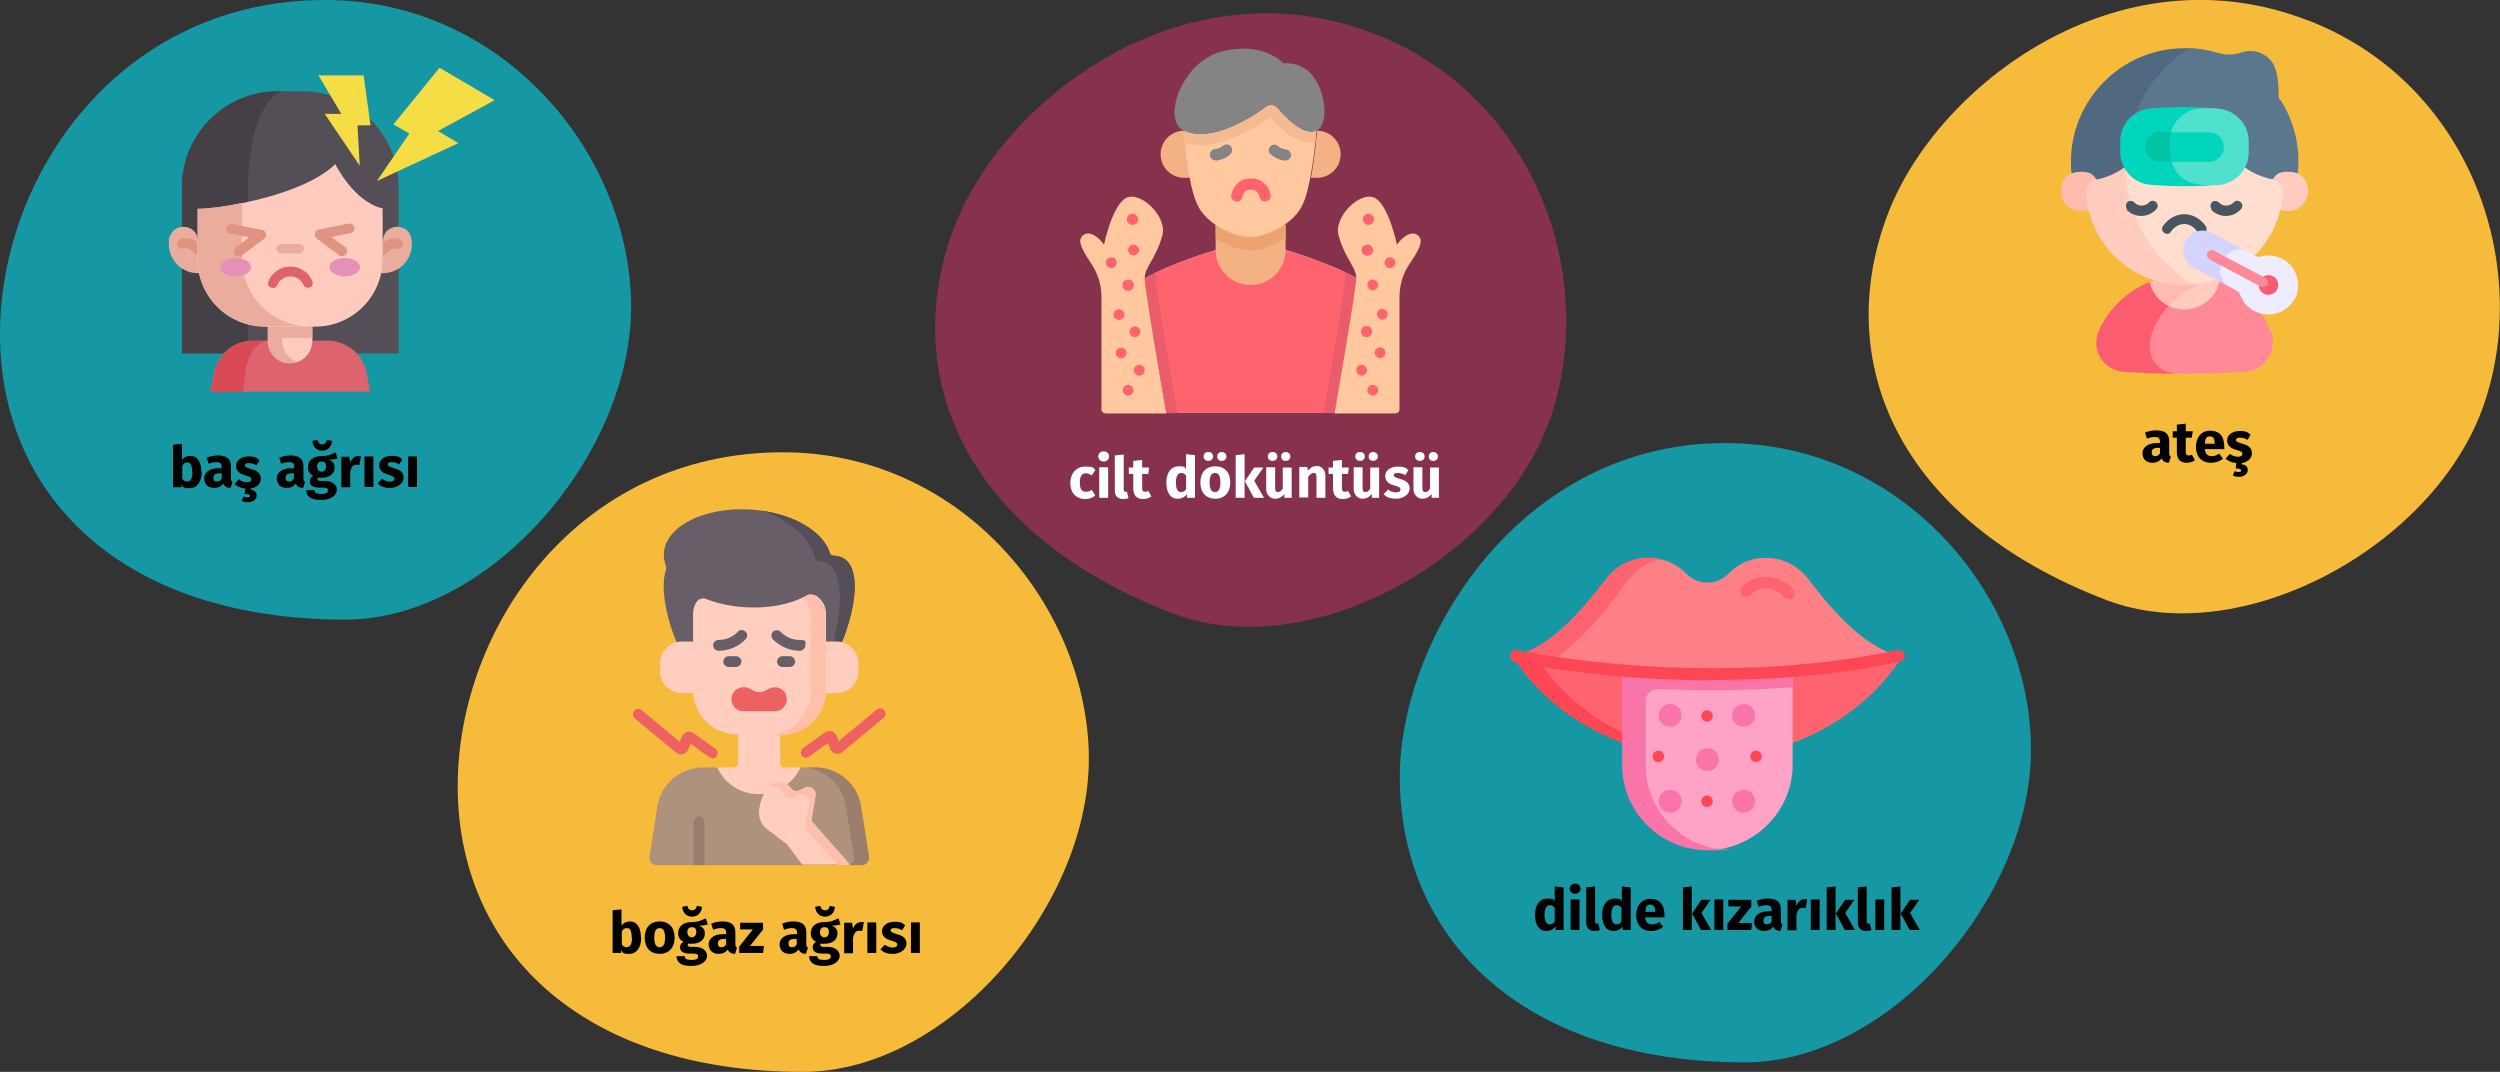 <?xml version="1.0" encoding="UTF-8"?>
<svg xmlns="http://www.w3.org/2000/svg" id="Ebene_1" version="1.1" viewBox="0 0 786 337">
  <rect x="0" y="0" width="786" height="337" fill="#333333" stroke="none"/>
  <defs>
    <style>
      .st0 {
        fill: #f4b184;
      }

      .st1 {
        fill: #ee6161;
      }

      .st2 {
        fill: #da4a54;
      }

      .st3 {
        fill: #fa75a7;
      }

      .st4 {
        fill: #ffbfab;
      }

      .st5 {
        fill: #ff8997;
      }

      .st6 {
        fill: #848484;
      }

      .st7 {
        fill: #dd636e;
      }

      .st8 {
        fill: #ffded0;
      }

      .st9 {
        fill: #cfd8e5;
      }

      .st10 {
        fill: #fff;
      }

      .st11 {
        fill: #d4d4ff;
      }

      .st12 {
        fill: #fd8087;
      }

      .st13 {
        fill: #454045;
      }

      .st14 {
        fill: #1598a4;
      }

      .st15 {
        fill: #f4ba92;
      }

      .st16 {
        fill: #f4dd45;
      }

      .st17 {
        fill: #fe646f;
      }

      .st18 {
        fill: #ff636e;
      }

      .st19 {
        fill: #e490b7;
      }

      .st20 {
        fill: #ffc89f;
      }

      .st21 {
        fill: #ffccbf;
      }

      .st22 {
        fill: #eeedff;
      }

      .st23 {
        fill: #9b7e6b;
      }

      .st24 {
        fill: #ea5c6a;
      }

      .st25 {
        fill: #ffbbae;
      }

      .st26 {
        fill: #685e68;
      }

      .st27 {
        fill: #a4e6ff;
      }

      .st28 {
        fill: #ffcbbe;
      }

      .st29 {
        fill: #495560;
      }

      .st30 {
        fill: #fea2c6;
      }

      .st31 {
        fill: #50e1cd;
      }

      .st32 {
        fill: #df9380;
      }

      .st33 {
        fill: #00d6bc;
      }

      .st34 {
        fill: #fc5c6f;
      }

      .st35 {
        fill: #f7bb3c;
      }

      .st36 {
        fill: #eaac9d;
      }

      .st37 {
        fill: #00c4a2;
      }

      .st38 {
        fill: #554e56;
      }

      .st39 {
        fill: #516980;
      }

      .st40 {
        fill: #af927d;
      }

      .st41 {
        fill: #544f57;
      }

      .st42 {
        fill: #87324c;
      }

      .st43 {
        fill: #5b778e;
      }

      .st44 {
        fill: #ffcebf;
      }

      .st45 {
        fill: #eda370;
      }

      .st46 {
        fill: #fd4755;
      }
    </style>
  </defs>
  <g>
    <g id="Ebene_11" data-name="Ebene_1">
      <path id="Oval-Copy-10" class="st42" d="M431.8,10.5c51,19.6,70.9,76.8,55.6,121s-76,77.8-118.8,61.3c-65.6-25.2-86.3-75.1-68.5-121.6,15.5-40.3,72.2-83.5,131.7-60.7Z"></path>
      <path id="Oval-Copy-10-2" class="st35" d="M725.4,6.3c51.1,19.6,70.8,76.7,55.5,121-15.3,44.2-76,77.7-118.8,61.3-65.6-25.2-86.3-75.1-68.5-121.5,15.5-40.4,72.3-83.6,131.7-60.8h0Z"></path>
      <polygon id="Path" class="st9" points="179.1 103.1 179 103.1 179 103.1 179.1 103.1"></polygon>
      <path id="Path-2" class="st9" d="M211.8,105.6c.3-.3.6-.6.9-1-.3.4-.6.7-.9,1Z"></path>
      <path id="Oval-Copy-4-3" class="st14" d="M542.4,139.3c55.2,0,94.7,46.7,96.1,93.9,1.6,47.2-43.5,100.8-89.8,100.8-70.9,0-108.6-39.6-108.6-89.8.1-43.7,37.9-104.9,102.2-104.9h.1Z"></path>
      <path id="Oval-Copy-4-4" class="st35" d="M246.1,142.2c55.2,0,94.7,46.8,96.2,94s-43.6,100.8-89.8,100.8c-71,0-108.6-39.7-108.6-89.8s38-105,102.2-105h0Z"></path>
      <path id="Oval-Copy-4" class="st14" d="M102.2,0c55.2,0,94.7,46.8,96.2,94,1.5,47.2-43.5,100.8-89.8,100.8C37.6,194.8,0,155.2,0,105S37.9,0,102.2,0Z"></path>
      <polygon id="Path-3" class="st9" points="152.6 194.5 152.5 194.5 152.5 194.5 152.6 194.5"></polygon>
      <g>
        <g>
          <path class="st41" d="M87.4,28.7h7.8c16.6,0,30.1,13.5,30.1,30.1v52.3H57.2v-52.3c0-16.6,13.5-30.1,30.1-30.1h0Z"></path>
          <path class="st13" d="M89.7,28.7c-6.5,0-11.7,13.5-11.7,30.1v52.3h-20.8v-52.3c0-16.6,13.5-30.1,30.1-30.1,0,0,2.4,0,2.4,0Z"></path>
          <path class="st7" d="M116.4,123.1h-50.3l1.2-6c1-4.9,4.8-8.7,9.6-9.7.8-.2,1.7-.3,2.6-.3h23.5c.9,0,1.7,0,2.6.3,4.8,1,8.6,4.7,9.6,9.7,0,0,1.2,6,1.2,6Z"></path>
          <path class="st2" d="M84.3,107.2c-.5,0-1,0-1.5.3-2.8,1-5.1,4.7-5.7,9.7l-.7,6h-10.2l1.2-6c1-4.9,4.8-8.7,9.6-9.7.8-.2,1.7-.3,2.6-.3h4.8-.1Z"></path>
          <path class="st28" d="M98.2,95.6v11.6c0,3.8-3.1,7-7,7s-7-3.1-7-7v-11.6h14Z"></path>
          <path class="st36" d="M93.5,113.8c-.7.2-1.5.4-2.3.4-3.8,0-7-3.1-7-7v-11.6h4.5v11.6c0,3,2,5.6,4.7,6.6h.1Z"></path>
          <path class="st36" d="M62.2,85.9c-5,0-9.1-4.1-9.1-9.1s0-1.4.2-2c1.2-5.2,8.9-4.4,8.9,1h58.2c0-5.4,7.7-6.2,8.9-1,.1.6.2,1.3.2,2,0,5-4.1,9.1-9.1,9.1"></path>
          <path class="st32" d="M62.2,80.2c-.5,0-1-.2-1.3-.7,0,0-1.5-2-3-1.4-.8.3-1.7,0-2-.9-.3-.8,0-1.7.9-2,1.6-.6,3.3-.4,4.9.7,1.1.8,1.7,1.6,1.8,1.7.5.7.3,1.7-.4,2.2-.3.2-.6.3-.9.3h0Z"></path>
          <path class="st32" d="M120.3,80.2c-.3,0-.6,0-.9-.3-.7-.5-.9-1.5-.4-2.2,0,0,.7-1,1.8-1.7,1.6-1.1,3.3-1.4,4.9-.7.8.3,1.2,1.2.9,2-.3.8-1.2,1.2-2,.9-1.5-.6-3,1.4-3,1.4-.3.4-.8.7-1.3.7h0Z"></path>
          <path class="st36" d="M84.3,95.6h13.9v10.7h-13.9v-10.7Z"></path>
          <path class="st28" d="M120.3,65.5v16c0,11.7-9.5,21.2-21.2,21.2h-15.8c-11.7,0-21.2-9.5-21.2-21.2v-15.8c3.6,0,8.6-.7,13.9-1.8,11-2.2,23.5-6.4,29.4-12.3,0,0,5.8,11.8,14.8,13.9h0Z"></path>
          <path class="st36" d="M97.3,102.6h-13.9c-11.7,0-21.2-9.5-21.2-21.2v-15.8c3.6,0,8.6-.7,13.9-1.8v17.6c0,11.7,9.5,21.2,21.2,21.2Z"></path>
          <path class="st7" d="M96.8,90.5c-.6,0-1.2-.4-1.4-.9-.7-1.7-2.3-2.7-4.1-2.7s-3.4,1.1-4.1,2.7c-.3.8-1.2,1.2-2,.8-.8-.3-1.2-1.2-.8-2,1.2-2.8,3.9-4.6,6.9-4.6s5.8,1.8,6.9,4.6c.3.8,0,1.7-.8,2-.2,0-.4,0-.6,0h0Z"></path>
          <g>
            <ellipse class="st19" cx="108.4" cy="84" rx="4.8" ry="2.9"></ellipse>
            <ellipse class="st19" cx="74.1" cy="84" rx="4.8" ry="2.9"></ellipse>
          </g>
          <path class="st36" d="M94.1,79.7h-5.7c-.9,0-1.5-.7-1.5-1.5s.7-1.5,1.5-1.5h5.7c.9,0,1.5.7,1.5,1.5s-.7,1.5-1.5,1.5Z"></path>
          <g>
            <path class="st32" d="M107.6,80.6c-.3,0-.6,0-.9-.3l-7.1-5.3c-.5-.4-.7-1-.6-1.6s.6-1.1,1.2-1.2l9.4-1.9c.8-.2,1.7.4,1.8,1.2.2.8-.4,1.7-1.2,1.8l-6,1.2,4.3,3.2c.7.5.8,1.5.3,2.2-.3.4-.8.6-1.2.6h0Z"></path>
            <path class="st32" d="M75,80.6c-.5,0-.9-.2-1.2-.6-.5-.7-.4-1.7.3-2.2l4.3-3.2-6-1.2c-.8-.2-1.4-1-1.2-1.8.2-.8,1-1.4,1.8-1.2l9.4,1.9c.6,0,1.1.6,1.2,1.2s0,1.2-.6,1.6l-7.1,5.3c-.3.2-.6.3-.9.3h0Z"></path>
          </g>
        </g>
        <g>
          <path class="st16" d="M138.2,21.3l17.3,10.2-17.8,9.7,6.4,3.8-25.6,11.9,10.2-14.9-5-2.9,14.4-17.7h.1Z"></path>
          <path class="st16" d="M114.2,23.7h-14.1c0-.1,7.2,12.1,7.2,12.1h-5.2l11,16.3-.7-12.7h4.1l-2.2-15.8h-.1Z"></path>
        </g>
      </g>
    </g>
    <g id="_x3C_Ebene_x3E_">
      <g>
        <path class="st40" d="M270.7,253.5c-1.1-7-7.2-12.2-14.3-12.2h-4.6l-13.1,2.3-13.1-2.3h-4.6c-7.1,0-13.2,5.2-14.3,12.2l-2.5,15.8c-.2,1.4.9,2.7,2.3,2.7h64.4c1.4,0,2.5-1.3,2.3-2.7l-2.5-15.8h0Z"></path>
        <path class="st23" d="M273.2,269.3l-2.5-15.8c-1.1-7-7.2-12.2-14.3-12.2h-2.6c6.2,1,11.1,5.8,12.1,12.1l2.6,15.9c.2,1.4-.9,2.7-2.3,2.7h4.7c1.4,0,2.5-1.3,2.3-2.7h0Z"></path>
        <path class="st44" d="M245.3,239.7v-12.7h-13.2v12.7c0,.9-.7,1.6-1.6,1.6h-5c2.3,5,7.3,8.4,13.1,8.4s10.8-3.5,13.1-8.4h-5c-.9,0-1.6-.7-1.6-1.6h.2Z"></path>
        <path class="st26" d="M262.1,174.7c-.6,0-1.1-.4-1.2-.9-2.2-7-12.4-12.8-24.9-13.6-14.5-.9-26.7,5.2-27.3,13.7,0,1.5.2,2.9.7,4.3.1.3.1.6,0,.9-2.5,7.1,1.7,21.1,6,28.2h46.6c5.9-9.7,11.6-32.4,0-32.6h.1Z"></path>
        <path class="st38" d="M262.1,174.7c-.6,0-1.1-.4-1.2-.9-2.1-6.5-10.8-11.9-22-13.3,8.9,2.6,15.6,8.2,17.3,14.8.2.6.7,1.1,1.2,1.1,9.3.1,7.3,18.1,3.1,30.9h1.5c5.9-9.7,11.6-32.4,0-32.6h.1Z"></path>
        <g>
          <path class="st44" d="M263,201.7h-7.4v16.2h7.4c3.8,0,6.9-3.1,6.9-6.9v-2.4c0-3.8-3.1-6.9-6.9-6.9h0Z"></path>
          <path class="st44" d="M214.4,201.7h7.4v16.2h-7.4c-3.8,0-6.9-3.1-6.9-6.9v-2.4c0-3.8,3.1-6.9,6.9-6.9h0Z"></path>
        </g>
        <path class="st44" d="M256,187.2c-.7-.4-1.6-.4-2.3,0-5,2.8-12,4.2-19.7,3.7-4.4-.3-8.5-1.2-12.1-2.6-1-.4-2.2,0-2.8.8-.8,1.1-1.2,2.5-1.2,3.9v24c0,7.6,6.2,13.9,13.9,13.9h14c7.6,0,13.9-6.2,13.9-13.9v-24c0-2.6-1.4-4.8-3.6-6v.2Z"></path>
        <path class="st4" d="M256,187.2c-.7-.4-1.6-.4-2.3,0-.4.2-.9.5-1.3.7,1.5,1.2,2.5,3.1,2.5,5.3v24c0,7.6-6.2,13.9-13.9,13.9h4.6c7.6,0,13.9-6.2,13.9-13.9v-24c0-2.6-1.4-4.8-3.6-6h.1Z"></path>
        <g>
          <path class="st26" d="M251.5,204.6c-3.2,0-6.2-1.3-8.5-3.6-.6-.7-.6-1.7,0-2.4.7-.6,1.7-.6,2.4,0,1.6,1.7,3.7,2.6,6.1,2.6s1.7.8,1.7,1.7-.8,1.7-1.7,1.7Z"></path>
          <path class="st26" d="M225.9,204.6c-.9,0-1.7-.8-1.7-1.7s.8-1.7,1.7-1.7c2.3,0,4.5-.9,6.1-2.6.6-.7,1.7-.7,2.4,0,.7.6.7,1.7,0,2.4-2.2,2.3-5.3,3.6-8.5,3.6Z"></path>
          <path class="st26" d="M248.3,209.7h-2.3c-.9,0-1.7-.8-1.7-1.7s.8-1.7,1.7-1.7h2.3c.9,0,1.7.8,1.7,1.7s-.8,1.7-1.7,1.7h0Z"></path>
          <path class="st26" d="M231.4,209.7h-2.3c-.9,0-1.7-.8-1.7-1.7s.8-1.7,1.7-1.7h2.3c.9,0,1.7.8,1.7,1.7s-.8,1.7-1.7,1.7Z"></path>
        </g>
        <path class="st1" d="M247.1,218.3c0-.1-.1-.3-.2-.4-1.2-1.8-3.6-2.4-5.5-1.2s-3.4,1.2-5.3,0c-1.3-.8-3-.9-4.3-.1-.6.3-1,.8-1.3,1.3-1.5,2.5.3,5.7,3.2,5.7h9.9c2.7,0,4.6-2.8,3.4-5.3h.1Z"></path>
        <path class="st23" d="M221.5,272v-13.7c0-.9-.8-1.7-1.7-1.7s-1.7.8-1.7,1.7v13.7h3.4Z"></path>
        <path class="st44" d="M255.6,258.7c-.3-.4-.5-.9-.4-1.5l1.2-7c.1-.8-.1-1.5-.7-2.1-.7-.7-1.9-.9-2.8-.4-.5.3-1,.6-1.5.8-.8.4-1.7.3-2.3-.3l-1.4-1.4c-1.3-1.2-3.3-1.4-4.7-.3-2.2,1.6-3.7,4.1-4.1,6.8l-.2,1c-.4,2.5.6,5,2.6,6.5l5.4,4.1c.3.1.6.3.8.6l4.7,6.3h15l-11.7-13.3v.2Z"></path>
        <path class="st4" d="M245.1,248.2l2,2.3c.6.6,1.6.7,2.3.3.5-.3,1-.5,1.5-.8.9-.5,2.1-.4,2.8.4s.8,1.3.7,2.1l-1.2,7c0,.5,0,1.1.4,1.5l9.8,11h3.9l-11.7-13.3c-.3-.4-.5-.9-.4-1.5l1.2-7c.1-.8-.1-1.5-.7-2.1-.7-.7-1.9-.9-2.8-.4-.5.3-1,.6-1.5.8-.8.4-1.7.3-2.3-.3l-1.4-1.4c-1.3-1.2-3.3-1.4-4.7-.3-.3.2-.5.4-.8.6,1,0,2,.3,2.8,1h.1Z"></path>
        <g>
          <path class="st1" d="M223.9,238.3c-.3,0-.7-.1-1-.3l-5.8-4.2-.7,1.8c-.3.7-.9,1.3-1.7,1.5s-1.6,0-2.2-.5l-12.9-10.7c-.7-.6-.8-1.7-.2-2.4s1.7-.8,2.4-.2l11.9,9.9.7-1.7c.3-.7.9-1.2,1.6-1.4.7-.2,1.5,0,2.1.4l6.8,4.9c.8.5.9,1.6.4,2.4-.3.5-.8.7-1.4.7h0v-.2Z"></path>
          <path class="st1" d="M253.5,238.3c-.5,0-1-.2-1.4-.7-.5-.8-.4-1.8.4-2.4l6.8-4.9c.6-.4,1.4-.6,2.1-.4.7.2,1.3.7,1.6,1.4l.7,1.7,11.9-9.9c.7-.6,1.8-.5,2.4.2s.5,1.8-.2,2.4l-12.9,10.7c-.6.5-1.4.7-2.2.5-.8-.2-1.4-.7-1.7-1.5l-.7-1.8-5.8,4.2c-.3.2-.6.3-1,.3h0v.2Z"></path>
        </g>
      </g>
      <g id="_12_Skin_rash">
        <path class="st27" d="M382.2,78.6s-14.2,4.2-22.2,8.9c0,3.8,6.8,42.3,6.8,42.3h52.9s6.7-38.5,6.8-42.3c-8-4.7-22.2-8.9-22.2-8.9h-22.1Z"></path>
        <path class="st18" d="M382.2,78.6s-14.2,4.2-22.2,8.9c0,3.8,6.8,42.3,6.8,42.3h52.9s6.7-38.5,6.8-42.3c-8-4.7-22.2-8.9-22.2-8.9h-22.1Z"></path>
        <path class="st20" d="M347.4,129.9c-.6,0-1.1-.5-1.1-1.1v-35.5c0-3.8-1.2-7.6-3.4-10.7-1.8-2.7-3.7-5.9-3.2-7.4.7-2.1,3.7-3.2,7.4,1.7,0,0,2.6-12.5,7-14.7,4.5-2.2,13.1,5.9,11.3,12-2.3,7.9-5.6,9.7-5.5,13.5s6.8,42.3,6.8,42.3h-19.3,0Z"></path>
        <path class="st24" d="M370.1,129.3c-2.6-14.8-6.7-39.2-6.7-41.8s.2-1.2.7-2.1c-1.5.7-2.9,1.4-4.1,2.2,0,3.8,6.8,42.3,6.8,42.3h3.5v-.6h-.2Z"></path>
        <path class="st24" d="M416.2,129.3c2.6-14.8,6.7-39.2,6.7-41.8s-.2-1.2-.7-2.1c1.5.7,2.9,1.4,4.1,2.2,0,3.8-6.8,42.3-6.8,42.3h-3.5v-.6h.2Z"></path>
        <path class="st20" d="M438.9,129.9c.6,0,1.1-.5,1.1-1.1v-35.5c0-3.8,1.2-7.6,3.4-10.7,1.9-2.7,3.7-5.9,3.2-7.4-.7-2.1-3.7-3.2-7.4,1.7,0,0-2.6-12.5-7-14.7-4.5-2.2-13.1,5.9-11.3,12,2.3,7.9,5.6,9.7,5.5,13.5s-6.8,42.3-6.8,42.3h19.3,0Z"></path>
        <path class="st0" d="M382.2,70.7v7.9c0,6.1,4.9,11,11,11s11-4.9,11-11v-7.9h-22Z"></path>
        <path class="st45" d="M382.2,74.8c3.7,2.6,8.2,3.9,11,3.9s7.3-1.3,11-3.9v-4.1h-22v4.1Z"></path>
        <path class="st0" d="M372.3,41.1c-4.1,0-7.4,3.3-7.4,7.4s3.3,7.4,7.4,7.4,1.3,0,1.9-.2c-1.3-7-1.9-14.6-1.9-14.6Z"></path>
        <path class="st0" d="M414.1,41.1c4.1,0,7.4,3.3,7.4,7.4s-3.3,7.4-7.4,7.4-1.3,0-1.9-.2c1.3-7,1.9-14.6,1.9-14.6Z"></path>
        <path class="st6" d="M401.6,33.9c-.8-.9-2.2-1.1-3.2-.4-4.6,3.4-17.3,11.7-26.2,7.6-7-3.2-.8-21.5,11.6-24.8,13.3-3.6,19.7,3.6,19.7,3.6,0,0,5-.6,8.6,3.2,4.9,5.3,5.8,16.1,1.8,18-4.1,2-9.9-4.1-12.5-7.2h.2Z"></path>
        <path class="st20" d="M414,41.1c-4.1,2-9.9-4.1-12.5-7.2-.8-.9-2.2-1.1-3.2-.4-4.6,3.4-17.3,11.7-26.2,7.6,0,.4,1.2,15.9,4.1,22.7,2.9,7,12.1,10.7,16.8,10.7s13.9-3.7,16.8-10.7,4.1-22.7,4.1-22.8h.1Z"></path>
        <path class="st15" d="M414,41.1c-4.1,2-9.9-4.1-12.5-7.2-.8-.9-2.2-1.1-3.2-.4-4.6,3.4-17.3,11.7-26.2,7.6,0,0,.1,1.6.4,3.8,1.6.5,3.3.7,5,.7,7.8,0,16-4.7,21.1-8.2.5-.3,1.1-.3,1.5.2,1.2,1.3,2.5,2.6,3.8,3.7,2.9,2.4,5.6,3.6,8.2,3.6s1,0,1.4,0c.2-2.2.3-3.7.3-3.7h.2Z"></path>
        <path class="st18" d="M388.7,63.4h.2c.9,0,1.6-.6,1.7-1.5,0-.5.5-2.3,2.7-2.3s2.6,1.8,2.7,2.3c.2.9,1,1.6,2,1.4.9,0,1.6-1,1.5-1.9-.2-1.8-1.9-5.3-6.2-5.3s-5.9,3.5-6.2,5.3c-.1,1,.5,1.8,1.5,2h0Z"></path>
        <path class="st6" d="M382.1,50.5h.3c2.9-.4,4.4-1.9,4.5-2.1.7-.7.6-1.8,0-2.5-.7-.7-1.8-.6-2.5,0,0,0-.9.8-2.5,1-.9,0-1.6,1-1.5,2,.1.9.9,1.5,1.7,1.5h0Z"></path>
        <path class="st6" d="M399.4,48.4c.2.2,1.6,1.7,4.5,2.1.9,0,1.8-.5,2-1.5.1-.9-.5-1.8-1.5-2-1.7-.2-2.5-1-2.5-1-.7-.7-1.8-.7-2.5,0s-.7,1.8,0,2.5h0Z"></path>
        <g>
          <path class="st18" d="M354.7,121c-1,0-1.7.8-1.7,1.7s.8,1.7,1.7,1.7,1.7-.8,1.7-1.7-.8-1.7-1.7-1.7h0Z"></path>
          <path class="st18" d="M354.2,111c0-1-.8-1.7-1.7-1.7h0c-1,0-1.7.8-1.7,1.7s.8,1.7,1.7,1.7,1.7-.8,1.7-1.7,0,0,0,0h0Z"></path>
          <path class="st18" d="M353.5,98.9c0-1-.8-1.7-1.7-1.7s-1.7.8-1.7,1.7.8,1.7,1.7,1.7,1.7-.8,1.7-1.7h0Z"></path>
          <path class="st18" d="M354.7,91.4c1,0,1.8-.7,1.8-1.7s-.7-1.8-1.7-1.8h-.1c-1,0-1.8.7-1.8,1.7s.7,1.8,1.7,1.8h.1Z"></path>
          <path class="st18" d="M356,70.7c1,0,1.8-.7,1.8-1.7s-.7-1.8-1.7-1.8h-.1c-1,0-1.7.8-1.7,1.8s.8,1.6,1.7,1.7h0Z"></path>
          <path class="st18" d="M356.4,76.9c-1,0-1.7.8-1.7,1.7s.8,1.7,1.7,1.7,1.7-.8,1.7-1.7-.8-1.7-1.7-1.7h0Z"></path>
          <path class="st18" d="M351.1,82.6c0-1-.8-1.7-1.7-1.7h0c-1,0-1.7.8-1.7,1.7s.8,1.7,1.7,1.7,1.7-.8,1.7-1.7Z"></path>
          <path class="st18" d="M356.8,102.6c-1,0-1.7.8-1.7,1.7s.8,1.7,1.7,1.7,1.7-.8,1.7-1.7,0,0,0,0c0-1-.8-1.7-1.7-1.7h0Z"></path>
          <path class="st18" d="M358.2,114.7c-1,0-1.7.8-1.7,1.7s.8,1.7,1.7,1.7,1.7-.8,1.7-1.7-.8-1.7-1.7-1.7h0Z"></path>
          <path class="st18" d="M431.6,121c-1,0-1.7.8-1.7,1.7s.8,1.7,1.7,1.7,1.7-.8,1.7-1.7-.8-1.7-1.7-1.7h0Z"></path>
          <path class="st18" d="M433.9,109.2c-1,0-1.7.8-1.7,1.7s.8,1.7,1.7,1.7,1.7-.8,1.7-1.7-.8-1.7-1.7-1.7h0Z"></path>
          <path class="st18" d="M434.6,97.1c-1,0-1.7.8-1.7,1.7s.8,1.7,1.7,1.7,1.7-.8,1.7-1.7-.8-1.7-1.7-1.7h0Z"></path>
          <path class="st18" d="M431.6,87.9c-1,0-1.7.8-1.7,1.7s.8,1.7,1.7,1.7,1.7-.8,1.7-1.7-.8-1.7-1.7-1.7h0Z"></path>
          <path class="st18" d="M430.3,70.7c1,0,1.7-.8,1.7-1.8s-.8-1.6-1.7-1.7c-1,0-1.8.7-1.8,1.7s.7,1.8,1.7,1.8h.1,0Z"></path>
          <path class="st18" d="M429.9,80.4c1,0,1.8-.7,1.8-1.7s-.7-1.8-1.7-1.8h-.1c-1,0-1.8.7-1.8,1.7s.7,1.8,1.7,1.8h.1Z"></path>
          <path class="st18" d="M437,80.9c-1,0-1.7.8-1.7,1.7s.8,1.7,1.7,1.7,1.7-.8,1.7-1.7-.8-1.7-1.7-1.7h0Z"></path>
          <path class="st18" d="M429.6,106c1,0,1.8-.7,1.8-1.7s-.7-1.8-1.7-1.8h-.1c-1,0-1.7.8-1.7,1.8s.8,1.6,1.7,1.7h0Z"></path>
          <path class="st18" d="M428.1,114.7c-1,0-1.7.8-1.7,1.7s.8,1.7,1.7,1.7,1.7-.8,1.7-1.7-.8-1.7-1.7-1.7h0Z"></path>
        </g>
      </g>
      <g>
        <path class="st17" d="M498,227c23.9,14.3,53.8,15.1,77.7.8,9.1-5.4,16.6-12.4,22.4-21.4-36.3,7.7-80.4,7.9-120.7.3,5.8,9,11.6,14.9,20.6,20.3h0Z"></path>
        <path class="st46" d="M505.3,227.8c-8.6-5.1-15.8-11.7-21.4-20-2.8-.5-5.6-.9-8.4-1.5,5.8,9,13.3,16,22.4,21.4,13,7.8,27.9,11.3,42.6,10.6-12.2-.6-24.3-4.1-35.2-10.6h0Z"></path>
        <path class="st12" d="M598,206.4c-10.9-2.3-20.4-12.5-29.6-24.5-3.1-4.1-8-6.5-13.1-6.5s-8.8,1.8-11.9,5c-3.6,3.7-9.6,3.7-13.2,0-2.2-2.3-5.1-3.9-8.2-4.6,0,0-2.5.2-3.8.2-5.1,0-9.4,3.5-12.5,7.6-9.2,12-16.8,20.9-27.7,23.2,40.3,7.6,83.7,7.3,120-.5h0Z"></path>
        <path class="st17" d="M512.5,181.8c2.4-3.1,5.7-5.2,9.4-6.1-1.2-.3-2.4-.4-3.7-.4-5.1,0-10,2.4-13.1,6.5-9.2,12-18.7,22.2-29.6,24.5,3.6.7,7.3,1.3,11,1.9,9.3-4.5,18.1-16,26-26.4h0Z"></path>
        <path class="st30" d="M513.5,210.9l-1.1,28.7c0,14.8,9.6,27.3,24.4,27.3s3.7.1,3.7.1c12.9-1.9,23.1-13.1,23.1-26.5v-29.3c-17.3,1.3-32,1.2-50-.2h-.1Z"></path>
        <g>
          <path class="st3" d="M538.5,217h0c8.5,0,16.9-.3,25.1-.9v-4.9c-15,1.1-30.6,1.2-46.2.3-2.5-.1-4.9-.3-7.4-.5v29.5c0,14.8,12,26.8,26.8,26.8s2.5,0,3.7-.3c-13.1-1.8-23.1-13-23.1-26.5v-20.2c0-2.1,1.8-3.8,3.9-3.7,5.8.3,11.5.4,17.2.4h0Z"></path>
          <circle class="st3" cx="525.1" cy="224.9" r="3.6"></circle>
          <circle class="st3" cx="536.8" cy="238.8" r="3.6"></circle>
          <circle class="st3" cx="548.2" cy="224.9" r="3.6"></circle>
          <circle class="st3" cx="525.1" cy="251.9" r="3.6"></circle>
          <circle class="st3" cx="548.2" cy="251.9" r="3.6"></circle>
        </g>
        <path class="st17" d="M562.3,188.4c-.6,0-1.1-.2-1.5-.7-1.3-1.7-3.4-2.7-5.5-2.7s-3.7.8-5,2.1c-.7.7-1.9.8-2.6,0-.7-.7-.8-1.9,0-2.6,2-2.1,4.8-3.2,7.7-3.2s6.5,1.6,8.5,4.2c.6.8.5,2-.3,2.6-.3.3-.7.4-1.1.4h-.2Z"></path>
        <circle class="st46" cx="536.7" cy="225.1" r="1.8"></circle>
        <circle class="st46" cx="536.7" cy="251.9" r="1.8"></circle>
        <circle class="st46" cx="521.4" cy="237.8" r="1.8"></circle>
        <circle class="st46" cx="552.1" cy="237.8" r="1.8"></circle>
        <path class="st46" d="M538.4,213.9c-20.8,0-42.2-1.9-62.2-5.8-1-.2-1.6-1.2-1.4-2.2s1.1-1.7,2.1-1.5c39.7,7.6,84.5,7.6,119.7,0,1-.2,1.9.4,2.2,1.4.2,1-.4,2-1.4,2.2-17.9,3.9-38.1,5.8-58.9,5.8h0Z"></path>
      </g>
      <g>
        <path class="st5" d="M705.9,116.9c-7.4.5-14.8.7-22.1.6-23.6-1.1-18.5-32,16.6-31.5,5.9,2,9.4,6.2,10.3,12.5,1.2,1.7,2.3,3.5,3.1,5.4,2.6,5.8-1.5,12.5-7.8,13h0Z"></path>
        <path class="st34" d="M700.3,86c-25.2,6.6-31.2,29.2-16.6,31.5-5.4,0-10.7-.3-16-.6-6.4-.4-10.5-7.1-7.8-13,3.1-7,8.9-12.3,16-15.3,9.1-3.9,18-4.8,24.5-2.6h-.1Z"></path>
        <path class="st43" d="M722.3,54.6c-15.9,10-34.8,13-52.7,8.1-15.3-18.7-4.1-43.7,18.7-47.6,3.1.1,6.1.7,9,1.5,2.6.8,5.1.7,7.4-.1,4.6-1.6,9.7,1,10.9,5.8.6,2.3.8,4.6.8,7s.2,1.6.7,2.3c4.3,6.8,6.2,14.9,5.3,22.9h-.1Z"></path>
        <path class="st39" d="M669.6,62.8c-6.3-1.7-12.5-4.4-18.3-8.1-2.3-21.7,15.2-40.4,37-39.5-15.8,10.1-23.4,29.3-18.7,47.6h0Z"></path>
        <path class="st25" d="M656.6,65.9c-4.1,1.7-8.6-1.3-8.6-5.7s2.8-6.2,6.2-6.2,3.8,1,5,2.5l-2.6,9.5h0Z"></path>
        <path class="st21" d="M717,65.9c4.1,1.7,8.6-1.3,8.6-5.7s-2.8-6.2-6.2-6.2-3.8,1-5,2.5l2.6,9.5h0Z"></path>
        <path class="st21" d="M697.8,88.5c-1.5,6.9-9.3,10.9-15.9,7.7,1.1-6.4,8-9.9,14.2-8.9.6.3,1.2.7,1.7,1.2Z"></path>
        <path class="st25" d="M696.1,87.4c-6.9,2.5-11.1,5.5-14.2,8.9-3-1.5-5.3-4.3-6.1-7.6.4-.2.9-.3,1.4-.5,5.8-4,13.1-4.1,18.9-.7h0Z"></path>
        <path class="st8" d="M717.8,60.7c-.5,7.4-3.7,14.4-8.9,19.6l-12.2,7.6c-2.3.8-4.6,1.3-7.1,1.5-18.2-3.8-30.4-19.9-21.5-36.8h37.6c2.6,1.9,5.6,3.1,8.8,3.8,2,.4,3.4,2.3,3.2,4.3h.1Z"></path>
        <path class="st21" d="M689.7,89.5c-17.9,1.6-32.7-11.7-33.9-28.7,0-2,1.2-3.9,3.2-4.3,3.4-.7,6.3-2,8.8-3.8h.4c.3,15.6,8.8,29.3,21.5,36.8Z"></path>
        <g>
          <path class="st29" d="M681.3,73.5c-1.2,0-2-1.4-1.3-2.4,3.5-5,10-5,13.5,0,.5.7.3,1.7-.4,2.2s-1.7.3-2.2-.4c-2.3-3.3-6.1-3.3-8.4,0-.3.4-.8.7-1.3.7h.1Z"></path>
          <path class="st29" d="M668.8,65.8c-.6-.6-.5-1.6,0-2.2s1.6-.5,2.2,0c1.2,1.4,3.4,1.4,4.7,0,.6-.6,1.5-.7,2.2,0,.6.6.7,1.5,0,2.2-2.5,2.8-6.9,2.8-9.4,0h.1Z"></path>
          <path class="st29" d="M695.4,65.8c-.6-.6-.5-1.6,0-2.2s1.6-.5,2.2,0c1.2,1.4,3.4,1.4,4.7,0,.6-.6,1.5-.7,2.2,0,.6.6.7,1.5,0,2.2-2.5,2.8-6.9,2.8-9.4,0h.1Z"></path>
        </g>
        <path class="st22" d="M721.4,93.9c-3.8,7.2-14.4,6.4-17.1-1.3-.4-1-1.1-1.2-3.7-2.6-13.3-9.7-2-14.4,5.2-11.3,3.8,2,3.9,2.2,4.9,2,2.4-.7,5.1-.4,7.4,1,4.1,2.5,5.6,8,3.4,12.3h-.1Z"></path>
        <path class="st11" d="M698.2,83.4c-.6,2.4.3,5,2.4,6.6l-10.9-5.8c-3-1.6-4.2-5.4-2.6-8.4,1.6-3,5.4-4.2,8.4-2.6l10.3,5.4c-3.4-.8-6.8,1.4-7.6,4.7h0Z"></path>
        <circle class="st34" cx="713.2" cy="89.6" r="3.1"></circle>
        <path class="st5" d="M712.3,87.4l-12.7-6.7-3.5-1.9c-.8-.4-1.7,0-2.1.6-.4.8,0,1.7.6,2.1l3.5,1.9,12.7,6.7c.8.4,1.7,0,2.1-.6.4-.8,0-1.7-.6-2.1h0Z"></path>
        <path class="st31" d="M707,44.5v3.4c0,5.4-4.1,9.8-9.5,10.3-1,0-2,0-3,.2-22.9,1.7-20.7-25.5,0-24.4,1,0,2,0,3,.2,5.3.4,9.5,4.9,9.5,10.3Z"></path>
        <path class="st33" d="M691.6,58.1c1,0,2,.2,3,.2-6.2.4-12.3.3-18.5-.2-5.3-.4-9.5-4.9-9.5-10.3v-3.4c0-5.4,4.1-9.8,9.5-10.3,6.1-.5,12.3-.6,18.5-.2-1,0-2,0-3,.2-4.3.4-7.8,3.3-9,7.3-2.2,7.3.9,16,9,16.6h0Z"></path>
        <path class="st33" d="M699.2,46.2c0,2.6-2.1,4.7-4.7,4.7h-12c-3-2.4-3-6.9,0-9.3h12c2.6,0,4.7,2.1,4.7,4.7h0Z"></path>
        <path class="st37" d="M682.6,50.8h-3.5c-2.6,0-4.7-2.1-4.7-4.7s2.1-4.7,4.7-4.7h3.5c-.6,2.1-.7,7.1,0,9.3h0Z"></path>
      </g>
    </g>
  </g>
  <g>
    <path d="M63.4,148.4c0,3-1.4,5.1-3.8,5.1s-1.9-.5-2.5-1.2v.9h-2.7v-13.4l2.8-.3v5.1c.6-.8,1.5-1.3,2.6-1.3,2.3,0,3.5,1.9,3.5,5.1ZM60.4,148.4c0-2.4-.6-3-1.5-3s-1.2.4-1.6,1.1v4c.4.6.9.9,1.5.9,1,0,1.7-.8,1.7-3Z"></path>
    <path d="M73.1,151.5l-.6,1.9c-1.1,0-1.9-.4-2.3-1.4-.7,1-1.7,1.4-2.9,1.4-1.9,0-3.1-1.2-3.1-3s1.6-3.2,4.5-3.2h1v-.4c0-1.1-.5-1.5-1.6-1.5s-1.5.2-2.5.5l-.6-1.9c1.2-.5,2.5-.7,3.6-.7,2.8,0,4,1.2,4,3.4v3.7c0,.7.2,1,.6,1.2ZM69.7,150.5v-1.7h-.7c-1.3,0-1.9.5-1.9,1.4s.4,1.2,1.1,1.2,1.2-.3,1.5-.9Z"></path>
    <path d="M78.8,153.4v.6c1.3.1,1.9.8,1.9,1.8s-1,2.1-2.7,2.1-1.6-.2-2-.5l.6-1.3c.4.2.7.3,1.2.3s.8-.1.8-.5-.5-.6-1.7-.6l.2-1.7c-1.4-.1-2.6-.7-3.4-1.4l1.4-1.5c.7.6,1.6.9,2.5.9s1.4-.3,1.4-.9-.3-.8-2-1.3c-1.9-.5-2.8-1.5-2.8-3s1.5-2.9,3.9-2.9,2.6.5,3.5,1.2l-1,1.6c-.7-.5-1.5-.7-2.4-.7s-1.2.3-1.2.7.3.7,2,1.2c1.9.5,3,1.3,3,3s-1.4,2.8-3.2,3.1Z"></path>
    <path d="M95.9,151.5l-.6,1.9c-1.1,0-1.9-.4-2.3-1.4-.7,1-1.7,1.4-2.9,1.4-1.9,0-3.1-1.2-3.1-3s1.6-3.2,4.5-3.2h1v-.4c0-1.1-.5-1.5-1.6-1.5s-1.5.2-2.5.5l-.6-1.9c1.2-.5,2.5-.7,3.6-.7,2.8,0,4,1.2,4,3.4v3.7c0,.7.2,1,.6,1.2ZM92.4,150.5v-1.7h-.7c-1.3,0-1.9.5-1.9,1.4s.4,1.2,1.1,1.2,1.2-.3,1.5-.9Z"></path>
    <path d="M106.2,144.1c-.7.3-1.5.4-2.8.4,1.2.5,1.8,1.2,1.8,2.5,0,1.9-1.5,3.2-4,3.2s-.8,0-1.1-.1c-.2.1-.3.3-.3.5s.1.6,1,.6h1.4c2.2,0,3.7,1.2,3.7,2.8s-1.7,3.2-5,3.2-4.6-1.2-4.6-3.1h2.6c0,.8.4,1.2,2.1,1.2s2.1-.5,2.1-1.1-.4-.9-1.4-.9h-1.4c-2.1,0-2.9-.9-2.9-1.9s.4-1.4,1.1-1.8c-1.2-.6-1.7-1.5-1.7-2.7,0-2.2,1.7-3.5,4.2-3.5,2.1,0,3.3-.6,4.5-1.2l.7,2.1ZM98.2,138.6l1.6-.3c.2.9.7,1.4,1.5,1.4s1.3-.5,1.5-1.4l1.6.3c-.1,1.7-1.2,3.1-3.1,3.1s-3-1.4-3.1-3.1ZM99.7,146.7c0,1,.6,1.6,1.4,1.6s1.4-.6,1.4-1.7-.5-1.5-1.4-1.5-1.4.6-1.4,1.6Z"></path>
    <path d="M113.5,143.4l-.5,2.8c-.3,0-.6-.1-.9-.1-1.2,0-1.7.8-2,2.3v4.8h-2.8v-9.6h2.5l.3,1.9c.4-1.3,1.4-2.1,2.5-2.1s.6,0,1,.1Z"></path>
    <path d="M117.4,153.1h-2.8v-9.6h2.8v9.6Z"></path>
    <path d="M126.5,144.4l-1,1.6c-.7-.5-1.5-.7-2.4-.7s-1.2.3-1.2.7.3.7,2,1.2c1.9.5,3,1.3,3,3s-1.9,3.2-4.2,3.2-3.1-.6-4-1.4l1.4-1.5c.7.6,1.6.9,2.5.9s1.4-.3,1.4-.9-.3-.8-2-1.3c-1.9-.5-2.8-1.5-2.8-3s1.5-2.9,3.9-2.9,2.6.5,3.5,1.2Z"></path>
    <path d="M131.1,153.1h-2.8v-9.6h2.8v9.6Z"></path>
  </g>
  <g>
    <path d="M201.6,294.8c0,3-1.4,5.1-3.8,5.1s-1.9-.5-2.5-1.2v.9h-2.7v-13.4l2.8-.3v5.1c.6-.8,1.5-1.3,2.6-1.3,2.3,0,3.5,1.9,3.5,5.1ZM198.6,294.8c0-2.4-.6-3-1.5-3s-1.2.4-1.6,1.1v4c.4.6.9.9,1.5.9,1,0,1.7-.8,1.7-3Z"></path>
    <path d="M212.1,294.8c0,3.1-1.8,5.1-4.7,5.1s-4.7-1.9-4.7-5.1,1.8-5.1,4.7-5.1,4.7,1.9,4.7,5.1ZM205.7,294.8c0,2.1.6,3,1.7,3s1.7-.9,1.7-3-.6-3-1.7-3-1.7.9-1.7,3Z"></path>
    <path d="M222.6,290.6c-.7.3-1.5.4-2.8.4,1.2.5,1.8,1.2,1.8,2.5,0,1.9-1.5,3.2-4,3.2s-.8,0-1.1-.1c-.2.1-.3.3-.3.5s.1.6,1,.6h1.4c2.2,0,3.7,1.2,3.7,2.8s-1.7,3.2-5,3.2-4.6-1.2-4.6-3.1h2.6c0,.8.4,1.2,2.1,1.2s2.1-.5,2.1-1.1-.4-.9-1.4-.9h-1.4c-2.1,0-2.9-.9-2.9-1.9s.5-1.4,1.1-1.8c-1.2-.6-1.7-1.5-1.7-2.7,0-2.2,1.7-3.5,4.2-3.5,2.1,0,3.3-.6,4.5-1.2l.7,2.1ZM214.5,285.1l1.6-.3c.2.9.7,1.4,1.5,1.4s1.3-.5,1.5-1.4l1.6.3c-.1,1.7-1.2,3.1-3.1,3.1s-3-1.4-3.1-3.1ZM216.1,293.1c0,1,.6,1.6,1.4,1.6s1.4-.6,1.4-1.7-.5-1.5-1.4-1.5-1.4.6-1.4,1.6Z"></path>
    <path d="M231.7,298l-.6,1.9c-1.1,0-1.9-.4-2.3-1.4-.7,1-1.7,1.4-2.9,1.4-1.9,0-3.1-1.2-3.1-3s1.6-3.2,4.5-3.2h1v-.4c0-1.1-.5-1.5-1.6-1.5s-1.5.2-2.5.5l-.6-1.9c1.2-.5,2.5-.7,3.6-.7,2.8,0,4,1.2,4,3.4v3.7c0,.7.2,1,.6,1.2ZM228.3,296.9v-1.7h-.7c-1.3,0-1.9.5-1.9,1.4s.4,1.2,1.1,1.2,1.2-.3,1.5-.9Z"></path>
    <path d="M240.1,292l-4.3,5.4h4.4l-.3,2.2h-7.5v-2l4.3-5.4h-4v-2.1h7.2v2Z"></path>
    <path d="M254,298l-.6,1.9c-1.1,0-1.9-.4-2.3-1.4-.7,1-1.7,1.4-2.9,1.4-1.9,0-3.1-1.2-3.1-3s1.6-3.2,4.5-3.2h1v-.4c0-1.1-.5-1.5-1.6-1.5s-1.5.2-2.5.5l-.6-1.9c1.2-.5,2.5-.7,3.6-.7,2.8,0,4,1.2,4,3.4v3.7c0,.7.2,1,.6,1.2ZM250.5,296.9v-1.7h-.7c-1.3,0-1.9.5-1.9,1.4s.4,1.2,1.1,1.2,1.2-.3,1.5-.9Z"></path>
    <path d="M264.3,290.6c-.7.3-1.5.4-2.8.4,1.2.5,1.8,1.2,1.8,2.5,0,1.9-1.5,3.2-4,3.2s-.8,0-1.1-.1c-.2.1-.3.3-.3.5s.1.6,1,.6h1.4c2.2,0,3.7,1.2,3.7,2.8s-1.7,3.2-5,3.2-4.6-1.2-4.6-3.1h2.6c0,.8.4,1.2,2.1,1.2s2.1-.5,2.1-1.1-.4-.9-1.4-.9h-1.4c-2.1,0-2.9-.9-2.9-1.9s.5-1.4,1.1-1.8c-1.2-.6-1.7-1.5-1.7-2.7,0-2.2,1.7-3.5,4.2-3.5,2.1,0,3.3-.6,4.5-1.2l.7,2.1ZM256.3,285.1l1.6-.3c.2.9.7,1.4,1.5,1.4s1.3-.5,1.5-1.4l1.6.3c-.1,1.7-1.2,3.1-3.1,3.1s-3-1.4-3.1-3.1ZM257.8,293.1c0,1,.6,1.6,1.4,1.6s1.4-.6,1.4-1.7-.5-1.5-1.4-1.5-1.4.6-1.4,1.6Z"></path>
    <path d="M271.6,289.9l-.5,2.8c-.3,0-.6-.1-.9-.1-1.2,0-1.7.8-2,2.3v4.8h-2.8v-9.6h2.5l.3,1.9c.4-1.3,1.4-2.1,2.5-2.1s.6,0,1,.1Z"></path>
    <path d="M275.5,299.6h-2.8v-9.6h2.8v9.6Z"></path>
    <path d="M284.6,290.9l-1,1.6c-.7-.5-1.5-.7-2.4-.7s-1.2.3-1.2.7.3.7,2,1.2c1.9.5,3,1.3,3,3s-1.9,3.2-4.2,3.2-3.1-.6-4-1.4l1.4-1.5c.7.6,1.6.9,2.5.9s1.4-.3,1.4-.9-.3-.8-2-1.3c-1.9-.5-2.8-1.5-2.8-3s1.5-2.9,3.9-2.9,2.6.5,3.5,1.2Z"></path>
    <path d="M289.2,299.6h-2.8v-9.6h2.8v9.6Z"></path>
  </g>
  <g>
    <path class="st10" d="M344.4,147.8l-1.2,1.7c-.6-.5-1.2-.7-1.8-.7-1.2,0-1.9.8-1.9,3s.8,2.8,1.9,2.8,1.2-.2,1.8-.6l1.2,1.8c-.9.7-1.9,1.1-3.2,1.1-2.9,0-4.7-2-4.7-5s1.8-5.2,4.7-5.2,2.4.4,3.3,1.2Z"></path>
    <path class="st10" d="M348.7,143.5c0,.9-.7,1.6-1.7,1.6s-1.7-.7-1.7-1.6.7-1.6,1.7-1.6,1.7.7,1.7,1.6ZM348.4,156.5h-2.8v-9.6h2.8v9.6Z"></path>
    <path class="st10" d="M350.5,154.1v-10.9l2.8-.3v11.1c0,.4.2.6.5.6s.3,0,.5,0l.5,2c-.4.2-1,.3-1.7.3-1.7,0-2.6-1-2.6-2.7Z"></path>
    <path class="st10" d="M362,156.1c-.7.5-1.7.8-2.6.8-2.1,0-3.1-1.2-3.1-3.5v-4.4h-1.4v-2h1.4v-2.1l2.8-.3v2.4h2.2l-.3,2h-1.9v4.4c0,.9.3,1.2.9,1.2s.6,0,1-.3l1,1.8Z"></path>
    <path class="st10" d="M375.7,143.1v13.4h-2.5v-1.1c-.7.8-1.6,1.4-2.9,1.4-2.4,0-3.6-2-3.6-5.1s1.5-5.1,3.9-5.1,1.7.3,2.3.9v-4.7l2.8.3ZM372.9,153.6v-4.1c-.4-.5-.9-.8-1.5-.8-1,0-1.7.9-1.7,3s.6,3,1.6,3,1.2-.4,1.7-1.1Z"></path>
    <path class="st10" d="M386.8,151.7c0,3.1-1.8,5.1-4.7,5.1s-4.7-1.9-4.7-5.1,1.8-5.1,4.7-5.1,4.7,1.9,4.7,5.1ZM381.4,143.5c0,.8-.6,1.4-1.5,1.4s-1.5-.6-1.5-1.4.6-1.4,1.5-1.4,1.5.6,1.5,1.4ZM380.3,151.7c0,2.1.6,3,1.7,3s1.7-.9,1.7-3-.6-3-1.7-3-1.7.9-1.7,3ZM385.6,143.5c0,.8-.6,1.4-1.5,1.4s-1.4-.6-1.4-1.4.6-1.4,1.4-1.4,1.5.6,1.5,1.4Z"></path>
    <path class="st10" d="M391.3,156.5h-2.8v-13.4l2.8-.3v13.7ZM394.3,151.1l3.1,5.4h-3.2l-2.8-5.2,2.9-4.3h2.9l-2.9,4.2Z"></path>
    <path class="st10" d="M406.3,156.5h-2.5v-1.2c-.8,1-1.7,1.5-3,1.5s-2.7-1.2-2.7-3v-6.9h2.8v6.5c0,1,.3,1.3.9,1.3s1.1-.4,1.5-1.1v-6.6h2.8v9.6ZM401.6,143.5c0,.8-.6,1.4-1.5,1.4s-1.5-.6-1.5-1.4.6-1.4,1.5-1.4,1.5.6,1.5,1.4ZM405.7,143.5c0,.8-.6,1.4-1.5,1.4s-1.4-.6-1.4-1.4.6-1.4,1.4-1.4,1.5.6,1.5,1.4Z"></path>
    <path class="st10" d="M416.7,149.5v7h-2.8v-6.5c0-1-.3-1.3-.9-1.3s-1.2.5-1.7,1.2v6.5h-2.8v-9.6h2.5l.2,1.2c.8-1,1.7-1.5,2.9-1.5s2.6,1.1,2.6,2.9Z"></path>
    <path class="st10" d="M424.8,156.1c-.7.5-1.7.8-2.6.8-2.1,0-3.1-1.2-3.1-3.5v-4.4h-1.4v-2h1.4v-2.1l2.8-.3v2.4h2.2l-.3,2h-1.9v4.4c0,.9.3,1.2.9,1.2s.6,0,1-.3l1,1.8Z"></path>
    <path class="st10" d="M433.8,156.5h-2.5v-1.2c-.8,1-1.7,1.5-3,1.5s-2.7-1.2-2.7-3v-6.9h2.8v6.5c0,1,.3,1.3.9,1.3s1.1-.4,1.5-1.1v-6.6h2.8v9.6ZM429.1,143.5c0,.8-.6,1.4-1.5,1.4s-1.5-.6-1.5-1.4.6-1.4,1.5-1.4,1.5.6,1.5,1.4ZM433.2,143.5c0,.8-.6,1.4-1.5,1.4s-1.4-.6-1.4-1.4.6-1.4,1.4-1.4,1.5.6,1.5,1.4Z"></path>
    <path class="st10" d="M442.8,147.8l-1,1.6c-.7-.5-1.5-.7-2.4-.7s-1.2.3-1.2.7.3.7,2,1.2c1.9.5,3,1.3,3,3s-1.9,3.2-4.2,3.2-3.1-.6-4-1.4l1.4-1.5c.7.6,1.6.9,2.5.9s1.4-.3,1.4-.9-.3-.8-2-1.3c-1.9-.5-2.8-1.5-2.8-3s1.5-2.9,3.9-2.9,2.6.5,3.5,1.2Z"></path>
    <path class="st10" d="M452.6,156.5h-2.5v-1.2c-.8,1-1.7,1.5-3,1.5s-2.7-1.2-2.7-3v-6.9h2.8v6.5c0,1,.3,1.3.9,1.3s1.1-.4,1.5-1.1v-6.6h2.8v9.6ZM447.9,143.5c0,.8-.6,1.4-1.5,1.4s-1.5-.6-1.5-1.4.6-1.4,1.5-1.4,1.5.6,1.5,1.4ZM452.1,143.5c0,.8-.6,1.4-1.5,1.4s-1.4-.6-1.4-1.4.6-1.4,1.4-1.4,1.5.6,1.5,1.4Z"></path>
  </g>
  <g>
    <path d="M491.6,279v13.4h-2.5v-1.1c-.7.8-1.6,1.4-2.9,1.4-2.4,0-3.6-2-3.6-5.1s1.5-5.1,3.9-5.1,1.7.3,2.3.9v-4.7l2.8.3ZM488.8,289.5v-4.1c-.4-.5-.9-.8-1.5-.8-1,0-1.7.9-1.7,3s.6,3,1.6,3,1.2-.4,1.7-1.1Z"></path>
    <path d="M496.9,279.4c0,.9-.7,1.6-1.7,1.6s-1.7-.7-1.7-1.6.7-1.6,1.7-1.6,1.7.7,1.7,1.6ZM496.6,292.4h-2.8v-9.6h2.8v9.6Z"></path>
    <path d="M498.7,289.9v-10.9l2.8-.3v11.1c0,.4.2.6.5.6s.3,0,.5,0l.5,2c-.4.2-1,.3-1.7.3-1.7,0-2.6-1-2.6-2.7Z"></path>
    <path d="M512.7,279v13.4h-2.5v-1.1c-.7.8-1.6,1.4-2.9,1.4-2.4,0-3.6-2-3.6-5.1s1.5-5.1,3.9-5.1,1.7.3,2.3.9v-4.7l2.8.3ZM509.8,289.5v-4.1c-.4-.5-.9-.8-1.5-.8-1,0-1.7.9-1.7,3s.6,3,1.6,3,1.2-.4,1.7-1.1Z"></path>
    <path d="M523.1,288.4h-5.9c.2,1.7,1,2.2,2.2,2.2s1.5-.3,2.3-.8l1.2,1.6c-1,.8-2.2,1.3-3.7,1.3-3.2,0-4.8-2.1-4.8-5s1.6-5.1,4.5-5.1,4.4,1.8,4.4,4.9,0,.7,0,1ZM520.4,286.6c0-1.3-.4-2.2-1.5-2.2s-1.5.6-1.6,2.3h3.2Z"></path>
    <path d="M531.9,292.4h-2.8v-13.4l2.8-.3v13.7ZM534.9,287l3.1,5.4h-3.2l-2.8-5.2,2.9-4.3h2.9l-2.9,4.2Z"></path>
    <path d="M541.8,292.4h-2.8v-9.6h2.8v9.6Z"></path>
    <path d="M550.8,284.8l-4.3,5.4h4.4l-.3,2.2h-7.5v-2l4.3-5.4h-4v-2.1h7.2v2Z"></path>
    <path d="M560.4,290.8l-.6,1.9c-1.1,0-1.9-.4-2.3-1.4-.7,1-1.7,1.4-2.9,1.4-1.9,0-3.1-1.2-3.1-3s1.6-3.2,4.5-3.2h1v-.4c0-1.1-.5-1.5-1.6-1.5s-1.5.2-2.5.5l-.6-1.9c1.2-.5,2.5-.7,3.6-.7,2.8,0,4,1.2,4,3.4v3.7c0,.7.2,1,.6,1.2ZM557,289.7v-1.7h-.7c-1.3,0-1.9.5-1.9,1.4s.4,1.2,1.1,1.2,1.2-.3,1.5-.9Z"></path>
    <path d="M568.2,282.7l-.5,2.8c-.3,0-.6-.1-.9-.1-1.2,0-1.7.8-2,2.3v4.8h-2.8v-9.6h2.5l.3,1.9c.4-1.3,1.4-2.1,2.5-2.1s.6,0,1,.1Z"></path>
    <path d="M572.1,292.4h-2.8v-9.6h2.8v9.6Z"></path>
    <path d="M577.1,292.4h-2.8v-13.4l2.8-.3v13.7ZM580.1,287l3.1,5.4h-3.2l-2.8-5.2,2.9-4.3h2.9l-2.9,4.2Z"></path>
    <path d="M584.1,289.9v-10.9l2.8-.3v11.1c0,.4.2.6.5.6s.3,0,.5,0l.5,2c-.4.2-1,.3-1.7.3-1.7,0-2.6-1-2.6-2.7Z"></path>
    <path d="M592.4,292.4h-2.8v-9.6h2.8v9.6Z"></path>
    <path d="M597.5,292.4h-2.8v-13.4l2.8-.3v13.7ZM600.5,287l3.1,5.4h-3.2l-2.8-5.2,2.9-4.3h2.9l-2.9,4.2Z"></path>
  </g>
  <g>
    <path d="M682.5,143.6l-.6,1.9c-1.1,0-1.9-.4-2.3-1.4-.7,1-1.7,1.4-2.9,1.4-1.9,0-3.1-1.2-3.1-3s1.6-3.2,4.5-3.2h1v-.4c0-1.1-.5-1.5-1.6-1.5s-1.5.2-2.5.5l-.6-1.9c1.2-.5,2.5-.7,3.6-.7,2.8,0,4,1.2,4,3.4v3.7c0,.7.2,1,.6,1.2ZM679.1,142.5v-1.7h-.7c-1.3,0-1.9.5-1.9,1.4s.4,1.2,1.1,1.2,1.2-.3,1.5-.9Z"></path>
    <path d="M690.1,144.7c-.7.5-1.7.8-2.6.8-2.1,0-3.1-1.2-3.1-3.5v-4.4h-1.3v-2h1.3v-2.1l2.8-.3v2.4h2.2l-.3,2h-1.9v4.4c0,.9.3,1.2.9,1.2s.6,0,1-.3l1,1.8Z"></path>
    <path d="M699.1,141.2h-5.9c.2,1.7,1,2.2,2.2,2.2s1.5-.3,2.3-.8l1.2,1.6c-1,.8-2.2,1.3-3.7,1.3-3.2,0-4.8-2.1-4.8-5s1.6-5.1,4.5-5.1,4.4,1.8,4.4,4.9,0,.7,0,1ZM696.3,139.4c0-1.3-.4-2.2-1.5-2.2s-1.5.6-1.6,2.3h3.2Z"></path>
    <path d="M704.8,145.4v.6c1.3.1,1.9.8,1.9,1.8s-1,2.1-2.7,2.1-1.6-.2-2-.5l.6-1.3c.4.2.7.3,1.2.3s.8-.1.8-.5-.5-.6-1.7-.6l.2-1.7c-1.4-.1-2.6-.7-3.4-1.4l1.4-1.5c.7.6,1.6.9,2.5.9s1.4-.3,1.4-.9-.3-.8-2-1.3c-1.9-.5-2.8-1.5-2.8-3s1.5-2.9,3.9-2.9,2.6.5,3.5,1.2l-1,1.6c-.7-.5-1.5-.7-2.4-.7s-1.2.3-1.2.7.3.7,2,1.2c1.9.5,3,1.3,3,3s-1.4,2.8-3.2,3.1Z"></path>
  </g>
</svg>
